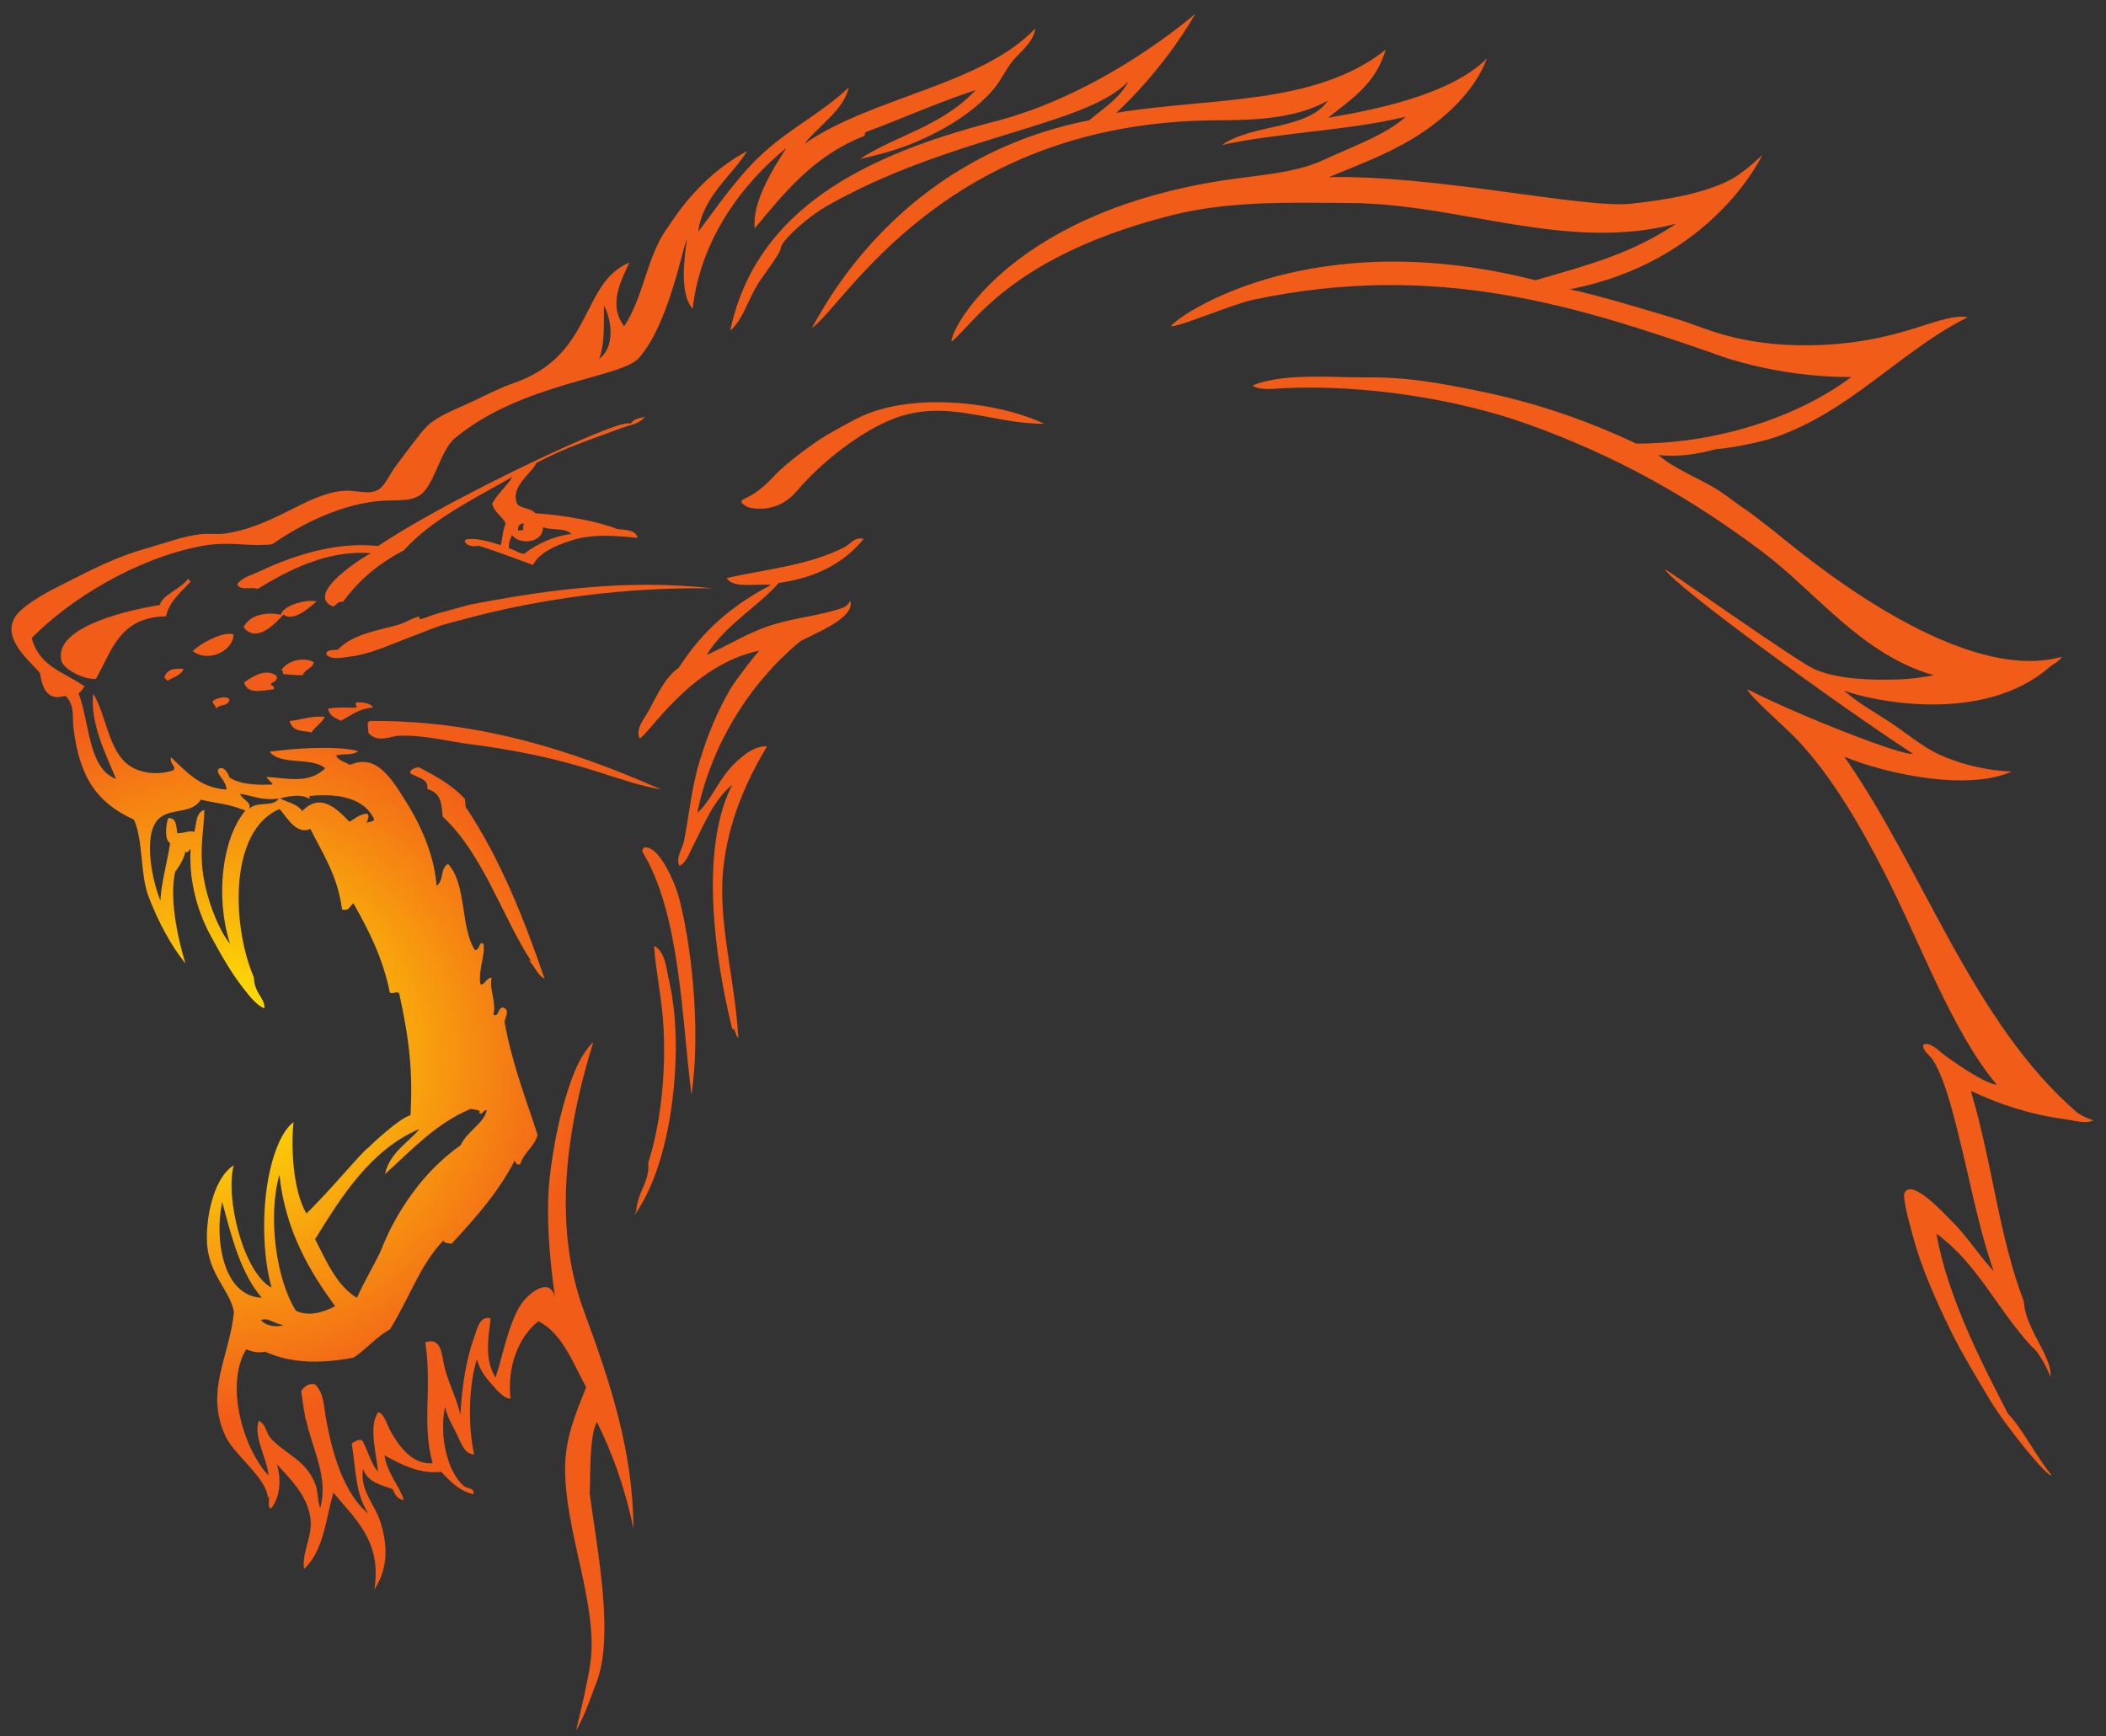 <!--?xml version="1.0" encoding="UTF-8" standalone="no"?-->
<!-- Created with Inkscape (http://www.inkscape.org/) -->

<svg xmlns:dc="http://purl.org/dc/elements/1.1/" xmlns:cc="http://creativecommons.org/ns#" xmlns:rdf="http://www.w3.org/1999/02/22-rdf-syntax-ns#" xmlns:svg="http://www.w3.org/2000/svg" xmlns="http://www.w3.org/2000/svg" xmlns:sodipodi="http://sodipodi.sourceforge.net/DTD/sodipodi-0.dtd" xmlns:inkscape="http://www.inkscape.org/namespaces/inkscape" width="298.194" height="245.86"><rect width="100%" height="100%" fill="#333333" stroke="none"/><defs id="defs6"><inkscape:perspective sodipodi:type="inkscape:persp3d" inkscape:vp_x="0 : 0.5 : 1" inkscape:vp_y="0 : 1000 : 0" inkscape:vp_z="1 : 0.5 : 1" inkscape:persp3d-origin="0.5 : 0.33333333 : 1" id="perspective10"></inkscape:perspective><radialGradient fx="0" fy="0" cx="0" cy="0" r="1" gradientUnits="userSpaceOnUse" gradientTransform="matrix(109.82,0,0,-109.82,157.581,228.397)" spreadMethod="pad" id="radialGradient26"><stop style="stop-opacity:1;stop-color:#fff200" offset="0" id="stop28"></stop><stop style="stop-opacity:1;stop-color:#f25c19" offset="1" id="stop30"></stop></radialGradient><radialGradient fx="0" fy="0" cx="0" cy="0" r="1" gradientUnits="userSpaceOnUse" gradientTransform="matrix(109.819,0,0,-109.819,157.58,228.399)" spreadMethod="pad" id="radialGradient46"><stop style="stop-opacity:1;stop-color:#fff200" offset="0" id="stop48"></stop><stop style="stop-opacity:1;stop-color:#f25c19" offset="1" id="stop50"></stop></radialGradient><radialGradient fx="0" fy="0" cx="0" cy="0" r="1" gradientUnits="userSpaceOnUse" gradientTransform="matrix(109.799,0,0,-109.799,157.58,228.416)" spreadMethod="pad" id="radialGradient66"><stop style="stop-opacity:1;stop-color:#fff200" offset="0" id="stop68"></stop><stop style="stop-opacity:1;stop-color:#f25c19" offset="1" id="stop70"></stop></radialGradient><radialGradient fx="0" fy="0" cx="0" cy="0" r="1" gradientUnits="userSpaceOnUse" gradientTransform="matrix(109.804,0,0,-109.804,157.582,228.412)" spreadMethod="pad" id="radialGradient86"><stop style="stop-opacity:1;stop-color:#fff200" offset="0" id="stop88"></stop><stop style="stop-opacity:1;stop-color:#f25c19" offset="1" id="stop90"></stop></radialGradient><radialGradient fx="0" fy="0" cx="0" cy="0" r="1" gradientUnits="userSpaceOnUse" gradientTransform="matrix(109.83,0,0,-109.83,157.58,228.384)" spreadMethod="pad" id="radialGradient106"><stop style="stop-opacity:1;stop-color:#fff200" offset="0" id="stop108"></stop><stop style="stop-opacity:1;stop-color:#f25c19" offset="1" id="stop110"></stop></radialGradient><radialGradient fx="0" fy="0" cx="0" cy="0" r="1" gradientUnits="userSpaceOnUse" gradientTransform="matrix(109.84,0,0,-109.84,157.58,228.375)" spreadMethod="pad" id="radialGradient126"><stop style="stop-opacity:1;stop-color:#fff200" offset="0" id="stop128"></stop><stop style="stop-opacity:1;stop-color:#f25c19" offset="1" id="stop130"></stop></radialGradient><radialGradient fx="0" fy="0" cx="0" cy="0" r="1" gradientUnits="userSpaceOnUse" gradientTransform="matrix(109.818,0,0,-109.818,157.583,228.396)" spreadMethod="pad" id="radialGradient146"><stop style="stop-opacity:1;stop-color:#fff200" offset="0" id="stop148"></stop><stop style="stop-opacity:1;stop-color:#f25c19" offset="1" id="stop150"></stop></radialGradient><radialGradient fx="0" fy="0" cx="0" cy="0" r="1" gradientUnits="userSpaceOnUse" gradientTransform="matrix(109.818,0,0,-109.818,157.58,228.396)" spreadMethod="pad" id="radialGradient166"><stop style="stop-opacity:1;stop-color:#fff200" offset="0" id="stop168"></stop><stop style="stop-opacity:1;stop-color:#f25c19" offset="1" id="stop170"></stop></radialGradient><radialGradient fx="0" fy="0" cx="0" cy="0" r="1" gradientUnits="userSpaceOnUse" gradientTransform="matrix(109.821,0,0,-109.821,157.58,228.393)" spreadMethod="pad" id="radialGradient186"><stop style="stop-opacity:1;stop-color:#fff200" offset="0" id="stop188"></stop><stop style="stop-opacity:1;stop-color:#f25c19" offset="1" id="stop190"></stop></radialGradient><radialGradient fx="0" fy="0" cx="0" cy="0" r="1" gradientUnits="userSpaceOnUse" gradientTransform="matrix(109.81,0,0,-109.81,157.593,228.396)" spreadMethod="pad" id="radialGradient206"><stop style="stop-opacity:1;stop-color:#fff200" offset="0" id="stop208"></stop><stop style="stop-opacity:1;stop-color:#f25c19" offset="1" id="stop210"></stop></radialGradient><radialGradient fx="0" fy="0" cx="0" cy="0" r="1" gradientUnits="userSpaceOnUse" gradientTransform="matrix(109.819,0,0,-109.819,157.581,228.583)" spreadMethod="pad" id="radialGradient226"><stop style="stop-opacity:1;stop-color:#fff200" offset="0" id="stop228"></stop><stop style="stop-opacity:1;stop-color:#f25c19" offset="1" id="stop230"></stop></radialGradient><radialGradient fx="0" fy="0" cx="0" cy="0" r="1" gradientUnits="userSpaceOnUse" gradientTransform="matrix(109.82,0,0,-109.82,157.58,228.396)" spreadMethod="pad" id="radialGradient246"><stop style="stop-opacity:1;stop-color:#fff200" offset="0" id="stop248"></stop><stop style="stop-opacity:1;stop-color:#f25c19" offset="1" id="stop250"></stop></radialGradient><radialGradient fx="0" fy="0" cx="0" cy="0" r="1" gradientUnits="userSpaceOnUse" gradientTransform="matrix(109.82,0,0,-109.82,157.58,228.394)" spreadMethod="pad" id="radialGradient266"><stop style="stop-opacity:1;stop-color:#fff200" offset="0" id="stop268"></stop><stop style="stop-opacity:1;stop-color:#f25c19" offset="1" id="stop270"></stop></radialGradient><radialGradient fx="0" fy="0" cx="0" cy="0" r="1" gradientUnits="userSpaceOnUse" gradientTransform="matrix(109.819,0,0,-109.819,157.58,228.396)" spreadMethod="pad" id="radialGradient286"><stop style="stop-opacity:1;stop-color:#fff200" offset="0" id="stop288"></stop><stop style="stop-opacity:1;stop-color:#f25c19" offset="1" id="stop290"></stop></radialGradient><radialGradient fx="0" fy="0" cx="0" cy="0" r="1" gradientUnits="userSpaceOnUse" gradientTransform="matrix(104.704,0,0,-104.704,164.741,228.404)" spreadMethod="pad" id="radialGradient306"><stop style="stop-opacity:1;stop-color:#fff200" offset="0" id="stop308"></stop><stop style="stop-opacity:1;stop-color:#f25c19" offset="1" id="stop310"></stop></radialGradient><radialGradient fx="0" fy="0" cx="0" cy="0" r="1" gradientUnits="userSpaceOnUse" gradientTransform="matrix(109.829,0,0,-109.829,157.554,228.39)" spreadMethod="pad" id="radialGradient326"><stop style="stop-opacity:1;stop-color:#fff200" offset="0" id="stop328"></stop><stop style="stop-opacity:1;stop-color:#f25c19" offset="1" id="stop330"></stop></radialGradient><radialGradient fx="0" fy="0" cx="0" cy="0" r="1" gradientUnits="userSpaceOnUse" gradientTransform="matrix(109.821,0,0,-109.821,157.58,228.393)" spreadMethod="pad" id="radialGradient346"><stop style="stop-opacity:1;stop-color:#fff200" offset="0" id="stop348"></stop><stop style="stop-opacity:1;stop-color:#f25c19" offset="1" id="stop350"></stop></radialGradient><radialGradient fx="0" fy="0" cx="0" cy="0" r="1" gradientUnits="userSpaceOnUse" gradientTransform="matrix(109.809,0,0,-109.809,157.58,228.407)" spreadMethod="pad" id="radialGradient366"><stop style="stop-opacity:1;stop-color:#fff200" offset="0" id="stop368"></stop><stop style="stop-opacity:1;stop-color:#f25c19" offset="1" id="stop370"></stop></radialGradient><radialGradient fx="0" fy="0" cx="0" cy="0" r="1" gradientUnits="userSpaceOnUse" gradientTransform="matrix(109.819,0,0,-109.819,157.581,228.394)" spreadMethod="pad" id="radialGradient386"><stop style="stop-opacity:1;stop-color:#fff200" offset="0" id="stop388"></stop><stop style="stop-opacity:1;stop-color:#f25c19" offset="1" id="stop390"></stop></radialGradient><clipPath clipPathUnits="userSpaceOnUse" id="clipPath398"><path d="m 0,595.276 841.89,0 L 841.89,0 0,0 0,595.276 z" id="path400" style="position: relative;"></path></clipPath><linearGradient x1="0" y1="0" x2="1" y2="0" gradientUnits="userSpaceOnUse" gradientTransform="matrix(0,-53.307,-53.307,0,362.851,299.431)" spreadMethod="pad" id="linearGradient418"><stop style="stop-opacity:1;stop-color:#00adef" offset="0" id="stop420"></stop><stop style="stop-opacity:1;stop-color:#1d418c" offset="1" id="stop422"></stop></linearGradient><clipPath clipPathUnits="userSpaceOnUse" id="clipPath430"><path d="m 0,595.276 841.89,0 L 841.89,0 0,0 0,595.276 z" id="path432" style="position: relative;"></path></clipPath><linearGradient x1="0" y1="0" x2="1" y2="0" gradientUnits="userSpaceOnUse" gradientTransform="matrix(0,-53.307,-53.307,0,414.715,299.431)" spreadMethod="pad" id="linearGradient450"><stop style="stop-opacity:1;stop-color:#00adef" offset="0" id="stop452"></stop><stop style="stop-opacity:1;stop-color:#1d418c" offset="1" id="stop454"></stop></linearGradient><clipPath clipPathUnits="userSpaceOnUse" id="clipPath462"><path d="m 0,595.276 841.89,0 L 841.89,0 0,0 0,595.276 z" id="path464" style="position: relative;"></path></clipPath><linearGradient x1="0" y1="0" x2="1" y2="0" gradientUnits="userSpaceOnUse" gradientTransform="matrix(0,-52.526,-52.526,0,474.115,298.112)" spreadMethod="pad" id="linearGradient482"><stop style="stop-opacity:1;stop-color:#00adef" offset="0" id="stop484"></stop><stop style="stop-opacity:1;stop-color:#1d418c" offset="1" id="stop486"></stop></linearGradient><clipPath clipPathUnits="userSpaceOnUse" id="clipPath494"><path d="m 0,595.276 841.89,0 L 841.89,0 0,0 0,595.276 z" id="path496" style="position: relative;"></path></clipPath><linearGradient x1="0" y1="0" x2="1" y2="0" gradientUnits="userSpaceOnUse" gradientTransform="matrix(0,-53.307,-53.307,0,524.414,299.431)" spreadMethod="pad" id="linearGradient514"><stop style="stop-opacity:1;stop-color:#00adef" offset="0" id="stop516"></stop><stop style="stop-opacity:1;stop-color:#1d418c" offset="1" id="stop518"></stop></linearGradient><clipPath clipPathUnits="userSpaceOnUse" id="clipPath526"><path d="m 0,595.276 841.89,0 L 841.89,0 0,0 0,595.276 z" id="path528" style="position: relative;"></path></clipPath><linearGradient x1="0" y1="0" x2="1" y2="0" gradientUnits="userSpaceOnUse" gradientTransform="matrix(0,-53.321,-53.321,0,581.653,299.453)" spreadMethod="pad" id="linearGradient546"><stop style="stop-opacity:1;stop-color:#00adef" offset="0" id="stop548"></stop><stop style="stop-opacity:1;stop-color:#1d418c" offset="1" id="stop550"></stop></linearGradient><clipPath clipPathUnits="userSpaceOnUse" id="clipPath558"><path d="m 0,595.276 841.89,0 L 841.89,0 0,0 0,595.276 z" id="path560" style="position: relative;"></path></clipPath><linearGradient x1="0" y1="0" x2="1" y2="0" gradientUnits="userSpaceOnUse" gradientTransform="matrix(0,-46.412,-46.412,0,347.841,197.854)" spreadMethod="pad" id="linearGradient582"><stop style="stop-opacity:1;stop-color:#00adef" offset="0" id="stop584"></stop><stop style="stop-opacity:1;stop-color:#1d418c" offset="1" id="stop586"></stop></linearGradient><clipPath clipPathUnits="userSpaceOnUse" id="clipPath594"><path d="m 0,595.276 841.89,0 L 841.89,0 0,0 0,595.276 z" id="path596" style="position: relative;"></path></clipPath><linearGradient x1="0" y1="0" x2="1" y2="0" gradientUnits="userSpaceOnUse" gradientTransform="matrix(0,-46.412,-46.412,0,428.345,197.866)" spreadMethod="pad" id="linearGradient614"><stop style="stop-opacity:1;stop-color:#00adef" offset="0" id="stop616"></stop><stop style="stop-opacity:1;stop-color:#1d418c" offset="1" id="stop618"></stop></linearGradient><clipPath clipPathUnits="userSpaceOnUse" id="clipPath626"><path d="m 0,595.276 841.89,0 L 841.89,0 0,0 0,595.276 z" id="path628" style="position: relative;"></path></clipPath><linearGradient x1="0" y1="0" x2="1" y2="0" gradientUnits="userSpaceOnUse" gradientTransform="matrix(0,-46.412,-46.412,0,495.959,197.968)" spreadMethod="pad" id="linearGradient646"><stop style="stop-opacity:1;stop-color:#00adef" offset="0" id="stop648"></stop><stop style="stop-opacity:1;stop-color:#1d418c" offset="1" id="stop650"></stop></linearGradient><clipPath clipPathUnits="userSpaceOnUse" id="clipPath658"><path d="m 0,595.276 841.89,0 L 841.89,0 0,0 0,595.276 z" id="path660" style="position: relative;"></path></clipPath><linearGradient x1="0" y1="0" x2="1" y2="0" gradientUnits="userSpaceOnUse" gradientTransform="matrix(0,-46.412,-46.412,0,636.021,197.956)" spreadMethod="pad" id="linearGradient678"><stop style="stop-opacity:1;stop-color:#00adef" offset="0" id="stop680"></stop><stop style="stop-opacity:1;stop-color:#1d418c" offset="1" id="stop682"></stop></linearGradient><linearGradient x1="0" y1="0" x2="1" y2="0" gradientUnits="userSpaceOnUse" gradientTransform="matrix(0,-44.166,-44.166,0,572.994,195.775)" spreadMethod="pad" id="linearGradient698"><stop style="stop-opacity:1;stop-color:#00adef" offset="0" id="stop700"></stop><stop style="stop-opacity:1;stop-color:#1d418c" offset="1" id="stop702"></stop></linearGradient><clipPath clipPathUnits="userSpaceOnUse" id="clipPath710"><path d="m 0,595.276 841.89,0 L 841.89,0 0,0 0,595.276 z" id="path712" style="position: relative;"></path></clipPath></defs><sodipodi:namedview pagecolor="#ffffff" bordercolor="#666666" borderopacity="1" objecttolerance="10" gridtolerance="10" guidetolerance="10" inkscape:pageopacity="0" inkscape:pageshadow="2" inkscape:window-width="1280" inkscape:window-height="750" id="namedview4" showgrid="false" inkscape:zoom="0.89707474" inkscape:cx="262.03563" inkscape:cy="52.557313" inkscape:window-x="-8" inkscape:window-y="-8" inkscape:window-maximized="1" inkscape:current-layer="g12"></sodipodi:namedview><g id="g12" inkscape:groupmode="layer" inkscape:label="IPL_-_Chennai_Super_Kings" transform="matrix(1.25,0,0,-1.25,-115.533,275.695)"><g id="g3548" transform="matrix(0.373,0,0,0.373,59.254,15.663)"><g id="g14"><g id="g16"><g id="g22"><g id="g24"><path id="path32" style="fill: url(#radialGradient26); stroke: none; position: relative;" d="m 345.37,383.121 c -10.911,-5.608 -24.167,-6.731 -35.723,-9.364 l 0,0 c 1.093,-2.309 5.375,-2.185 9.111,-2.06 l 0,0 c 1.643,0.054 3.181,0.109 4.297,-0.042 l 0,0 c -12.189,-6.413 -20.872,-14.102 -28.005,-25.169 l 0,0 c -4.333,-3.047 -6.495,-8.269 -8.973,-12.772 l 0,0 c -1.506,-2.733 -4.252,-5.777 -2.897,-8.662 l 0,0 c 2.68,0.944 15.235,22.186 36.306,26.656 l 0,0 c -0.967,-1.033 -7.046,-8.77 -8.675,-11.543 l 0,0 c -4.098,-6.978 -6.929,-13.893 -9.413,-22.032 l 0,0 c -2.643,-8.663 -3.358,-17.9 -4.8,-24.46 l 0,0 c -0.523,-2.369 -2.455,-4.789 -1.403,-7.334 l 0,0 c 2.011,0.754 2.94,3.557 3.956,5.54 l 0,0 c 3.522,6.868 6.453,14.362 12.065,19.043 l 0,0 c 0.035,-0.4 -0.282,-0.5 -0.333,-0.832 l 0,0 c -9.483,-19.47 -4.789,-52.363 0.434,-73.357 l 0,0 c 0.991,0.438 0.823,-1.928 1.825,-2.656 l 0,0 c -0.891,17.323 -6.181,34.732 -4.604,50.954 l 0,0 c 1.418,14.559 6.991,27.054 13.346,37.597 l 0,0 c -4.032,0.265 -7.983,-3.2 -10.728,-6.098 l 0,0 c -4.171,-4.402 -6.754,-11.053 -10.47,-14.097 l 0,0 c 4.301,21.208 16.379,39.755 31.017,51.888 l 0,0 c 2.015,1.67 17.264,6.852 15.413,12.499 l 0,0 c -0.837,-1.49 -1.629,-1.868 -2.625,-2.22 l 0,0 c -6.253,-2.217 -13.754,-2.847 -20.451,-4.895 l 0,0 c -8.157,-2.494 -14.497,-6.739 -20.49,-9.31 l 0,0 c 5.224,8.798 15.874,14.937 21.862,21.856 l 0,0 c 11.876,1.666 20.12,6.411 25.77,13.355 l 0,0 c -0.382,0.117 -0.735,0.169 -1.065,0.169 l 0,0 c -1.952,0 -3.105,-1.812 -4.747,-2.654"></path></g></g></g></g><g id="g34"><g id="g36"><g id="g42"><g id="g44"><path id="path52" style="fill: url(#radialGradient46); stroke: none; position: relative; display: inline;" d="m 232.098,365.761 c -0.657,-0.062 -7.578,-2.091 -10.589,-2.879 l 0,0 c -1.715,-0.448 -4.257,-1.665 -5.082,-1.622 l 0,0 c -0.216,0.012 0.037,0.891 -0.465,0.765 l 0,0 c -2.127,-0.539 -4.04,-1.924 -6.21,-2.519 l 0,0 c -6.272,-1.718 -13.748,-2.8 -18.228,-7.518 l 0,0 c -1.499,-0.212 -3.627,0.109 -3.487,-1.49 l 0,0 c 1.607,-1.747 5.129,-0.862 7.268,-0.605 l 0,0 c 6.389,0.77 13.405,4.171 19.525,6.422 l 0,0 c 2.929,1.08 6.642,2.717 10.128,3.644 l 0,0 c 5.49,1.46 11.463,3.07 16.499,4.167 l 0,0 c 20.843,4.536 41.805,6.835 64.037,6.483 l 0,0 c -6.758,0.752 -13.42,1.087 -20.017,1.087 l 0,0 c -18.163,0 -35.801,-2.544 -53.379,-5.935"></path></g></g></g></g><g id="g54"><g id="g56"><g id="g62"><g id="g64"><path id="path72" style="fill: url(#radialGradient66); stroke: none; position: relative;" d="m 138.871,343.637 c 0.142,-0.561 0.712,-0.619 0.895,-1.129 l 0,0 c 1.708,1.144 4.153,1.666 4.915,3.612 l 0,0 c -0.531,0.046 -1.064,0.08 -1.582,0.08 l 0,0 c -1.897,0 -3.588,-0.464 -4.228,-2.563"></path></g></g></g></g><g id="g74"><g id="g76"><g id="g82"><g id="g84"><path id="path92" style="fill: url(#radialGradient86); stroke: none; position: relative;" d="m 174.39,345.763 c 0.469,-0.03 0.485,-0.594 0.496,-1.163 l 0,0 c 1.95,-0.213 4.871,-0.49 6.041,-0.302 l 0,0 c 0.521,1.781 2.985,1.916 3.29,3.879 l 0,0 c -0.904,0.56 -2.049,0.821 -3.248,0.821 l 0,0 c -2.566,0 -5.375,-1.198 -6.579,-3.235"></path></g></g></g></g><g id="g94"><g id="g96"><g id="g102"><g id="g104"><path id="path112" style="fill: url(#radialGradient106); stroke: none; position: relative;" d="m 163.066,342.022 c 1.044,-3.745 5.532,-2.409 8.993,-2.067 l 0,0 c 0.356,1.291 -0.704,0.917 -0.926,1.529 l 0,0 c 0.609,0.842 2.247,0.811 1.794,2.554 l 0,0 c -0.902,0.711 -1.908,0.992 -2.936,0.992 l 0,0 c -2.609,0 -5.361,-1.811 -6.925,-3.008"></path></g></g></g></g><g id="g114"><g id="g116"><g id="g122"><g id="g124"><path id="path132" style="fill: url(#radialGradient126); stroke: none; position: relative;" d="m 153.501,336.42 c -0.006,-1.175 1.002,-1.149 0.995,-2.323 l 0,0 c 1.506,1.582 3.513,0.46 4.185,2.751 l 0,0 c -0.366,0.494 -0.999,0.681 -1.71,0.681 l 0,0 c -1.273,0 -2.794,-0.601 -3.47,-1.109"></path></g></g></g></g><g id="g134"><g id="g136"><g id="g142"><g id="g144"><path id="path152" style="fill: url(#radialGradient146); stroke: none; position: relative;" d="m 196.985,334.391 c -0.543,-0.038 -1.326,-0.016 -2.247,0.007 l 0,0 c -1.78,0.042 -4.077,0.085 -6.152,-0.299 l 0,0 c 0.366,-2.336 2.264,-2.868 3.913,-3.687 l 0,0 c 2.975,1.554 5.3,3.659 9.697,4.006 l 0,0 c -0.878,1.443 -2.859,1.583 -4.945,1.598 l 0,0 c -0.931,-0.609 0.561,-1.445 -0.266,-1.625"></path></g></g></g></g><g id="g154"><g id="g156"><g id="g162"><g id="g164"><path id="path172" style="fill: url(#radialGradient166); stroke: none; position: relative;" d="m 176.865,330.324 c 0.97,-3.399 4.054,-2.854 6.703,-3.457 l 0,0 c 1.043,1.833 3.109,2.797 4.021,4.743 l 0,0 c -0.514,0.037 -0.999,0.054 -1.463,0.054 l 0,0 c -3.47,0 -5.692,-0.94 -9.261,-1.34"></path></g></g></g></g><g id="g174"><g id="g176"><g id="g182"><g id="g184"><path id="path192" style="fill: url(#radialGradient186); stroke: none; position: relative;" d="m 201.328,330.338 c -0.398,-0.033 -0.445,-0.364 -0.764,-0.464 l 0,0 c 0.089,-1.063 0.176,-2.126 0.264,-3.188 l 0,0 c 2.852,-3.167 6.49,-0.962 9.295,-0.837 l 0,0 c 7.377,0.324 14.817,-1.708 21.872,-2.609 l 0,0 c 14.126,-1.807 26.162,-4.399 38.794,-8.432 l 0,0 c 6.313,-2.017 12.634,-4.241 18.885,-5.262 l 0,0 c -25.262,11.142 -53.848,20.801 -86.722,20.8 l 0,0 c -0.538,0 -1.083,-0.003 -1.624,-0.008" transform=""></path></g></g></g></g><g id="g194"><g id="g196"><g id="g202"><g id="g204"><path id="path212" style="fill: url(#radialGradient206); stroke: none; position: relative;" d="m 284.314,291.857 c 0.019,-0.509 -0.467,-0.592 -0.301,-1.226 l 0,0 c 11.523,-18.784 11.949,-50.848 14.905,-73.769 l 0,0 c 2.478,15.791 0.971,41.199 -3.697,59.451 l 0,0 c -1.267,4.955 -5.888,15.631 -10.242,15.63 l 0,0 c -0.223,0 -0.445,-0.028 -0.665,-0.086"></path></g></g></g></g><g id="g214"><g id="g216"><g id="g222"><g id="g224"><path id="path232" style="fill: url(#radialGradient226); stroke: none; position: relative;" d="m 389.833,512.109 c -37.325,-9.843 -71.229,-25.761 -79.158,-63.267 l 0,0 c 3.723,3.314 5.19,8.615 7.746,13.072 l 0,0 c 1.371,2.39 2.758,4.191 4.288,6.37 l 0,0 c 1.491,2.125 3.316,4.605 3.489,6.302 l 0,0 c 1.511,3.141 9.138,9.464 13.455,11.938 l 0,0 c 37.712,21.618 79.324,24.551 91.915,38.06 l 0,0 c -2.157,-4.674 -7.628,-8.281 -11.86,-11.806 l 0,0 c -58.541,-11.502 -81.016,-57.789 -84.237,-63.095 l 0,0 c 9.742,6.408 40.029,62.759 123.14,63.093 l 0,0 c 10.424,0.042 23.763,0.342 33.597,5.979 l 0,0 c -6.222,-8.946 -22.87,-6.97 -32.177,-13.482 l 0,0 c 15.685,3.57 39.764,4.539 55.84,8.614 l 0,0 c -5.858,-5.443 -16.359,-9.119 -25.373,-13.321 l 0,0 c -8.415,-3.924 -20.309,-4.488 -30.776,-6.147 l 0,0 c -65.583,-10.391 -82.654,-46.401 -81.799,-48.855 l 0,0 c 6.129,4.609 17.733,26.025 67.017,38.412 l 0,0 c 17.537,4.408 36.078,3.791 54.243,3.669 l 0,0 c 33.21,-0.223 65.506,-14.964 98.781,-6.295 l 0,0 c -13.437,-8.884 -25.212,-12.121 -42.704,-17.155 l 0,0 C 486.978,481.6 446.918,453.63 444.514,450.251 l 0,0 c 2.019,-0.459 18.949,6.729 24.867,7.988 l 0,0 c 55.939,11.91 98.76,-2.051 139.437,-16.099 l 0,0 c 0,0 18.058,-7.418 42.315,-7.341 l 0,0 c -16.292,-12.225 -40.864,-20.231 -65.311,-20.223 l 0,0 c -14.111,6.719 -30.428,12.494 -48.248,16.075 l 0,0 c -10.761,2.162 -21.019,4.18 -33.623,4.046 l 0,0 c -2.535,-0.028 -5.251,0.04 -8.052,0.106 l 0,0 c -9.092,0.217 -19.074,0.435 -26.637,-2.565 l 0,0 c 1.919,-1.601 6.92,-0.954 9.291,-0.838 l 0,0 c 25.18,1.234 53.443,-3.478 73.882,-10.754 l 0,0 c 27.214,-9.688 49.783,-22.436 71.798,-38.998 l 0,0 c 16.265,-12.241 30.235,-31.346 52.014,-37.423 l 0,0 c -3.484,-0.615 -6.683,-1.103 -10.325,-1.253 l 0,0 c -9.021,-0.37 -19.215,0.127 -25.923,3.077 l 0,0 c -5.389,2.373 -43.152,29.201 -45.414,30.346 l 0,0 c 2.31,-4.707 52.916,-41.458 75.202,-55.964 l 0,0 c -2.217,-1.091 -34.689,11.556 -50.14,19.529 l 0,0 c 0.116,-1.757 11.221,-11.203 15.322,-15.584 l 0,0 c 10.522,-11.235 18.966,-25.985 26.155,-39.954 l 0,0 c 10.924,-21.221 20.478,-48.186 34.199,-64.557 l 0,0 c -3.786,0.339 -13.261,7.077 -15.561,8.742 l 0,0 c -2.142,1.552 -4.542,4.363 -6.703,3.458 l 0,0 c -0.474,-1.831 1.809,-3.073 2.787,-4.583 l 0,0 c 3.129,-4.845 5.383,-13.033 7.316,-20.654 l 0,0 c 3.961,-15.614 6.531,-30.197 11.215,-43.591 l 0,0 c -4.602,4.946 -8.115,10.668 -12.9,15.378 l 0,0 c -2.757,2.716 -12.424,13.332 -14.301,8.045 l 0,0 c -0.163,-3.172 2.434,-11.789 2.646,-12.615 l 0,0 c 2.416,-9.471 7.188,-20.06 11.625,-29.122 l 0,0 c 3.231,-6.592 7.881,-14.229 11.734,-20.69 l 0,0 c 4.772,-7.998 17.828,-24.085 18.733,-22.919 l 0,0 c -4.859,5.97 -8.909,14.292 -13.161,18.567 l 0,0 c -7.294,14.123 -18.405,35.315 -21.759,54.756 l 0,0 c 12.72,-9.389 18.072,-22.496 29.033,-34.416 l 0,0 c 2.001,-1.295 4.861,-7.009 5.555,-9.005 l 0,0 c 0.708,3.505 -3.689,10.375 -5.272,13.751 l 0,0 c -1.441,3.073 -2.564,5.808 -2.748,9 l 0,0 c -7.703,20.248 -9.296,40.833 -16.109,64.045 l 0,0 c 7.794,-3.773 17.956,-7.225 27.977,-8.523 l 0,0 c 3.346,-0.433 6.84,-1.696 9.258,-0.441 l 0,0 c -3.192,0.989 -5.008,2.395 -5.008,2.395 l 0,0 c -31.798,27.52 -46.622,73.707 -70.674,108.076 l 0,0 c 13.101,-5.456 37.655,-10.485 50.804,-4.555 l 0,0 c -10.055,0.516 -17.376,3.109 -21.916,5.157 l 0,0 c -4.942,2.229 -10.423,6.822 -14.904,9.775 l 0,0 c -4.911,3.238 -9.951,5.96 -14.033,9.672 l 0,0 c 8.345,-3.192 42.344,-10.423 62.378,7.148 l 0,0 c 1.086,0.952 2.96,1.68 3.754,3.118 l 0,0 c -32.396,-9.103 -81.385,33.448 -87.621,38.331 l 0,0 c -3.818,2.994 -7.232,5.617 -8.303,6.298 l 0,0 c -2.79,1.774 -5.305,3.949 -8.094,5.752 l 0,0 c -5.983,3.862 -13.053,6.264 -18.547,10.902 l 0,0 c 6.172,-0.724 12.176,0.305 17.893,1.877 l 0,0 c 0.771,-0.257 11.788,1.539 17.363,3.436 l 0,0 c 23.044,7.843 38.856,26.749 58.753,36.529 l 0,0 c -7.974,1.388 -18.729,-6.857 -42.23,-8.294 l 0,0 c -24.707,-1.511 -37.227,4.909 -44.308,7.175 l 0,0 c -4.209,1.347 -28.14,8.573 -34.479,9.59 l 0,0 c 43.646,8.348 58.598,40.802 58.598,40.802 l 0,0 c -6.068,-5.765 -9.608,-7.484 -9.608,-7.484 l 0,0 c -8.726,-4.505 -20.467,-6.22 -30.279,-7.31 l 0,0 c -7.334,-0.815 -23.011,1.579 -40.968,3.973 l 0,0 c -16.559,2.208 -35.058,4.416 -50.739,4.107 l 0,0 c 9.327,3.871 17.543,6.895 25.502,11.729 l 0,0 c 9.55,5.798 18.75,14.273 22.461,24.31 l 0,0 C 528.996,520 503.972,515.562 492.236,513.543 l 0,0 c 7.444,5.974 14.299,10.134 17.546,20.697 l 0,0 c -21.389,-17.001 -52.77,-14.457 -81.842,-19.18 l 0,0 c 0,0 13.727,12.216 24.023,30.107 l 0,0 c 0,0 -27.99,-24.691 -62.13,-33.058"></path></g></g></g></g><g id="g234"><g id="g236"><g id="g242"><g id="g244"><path id="path252" style="fill: url(#radialGradient246); stroke: none; position: relative;" d="m 333.262,505.65 c 4.322,5.608 12.026,10.301 13.426,17.15 l 0,0 c -7.289,-7.111 -17.227,-12.162 -25.276,-19.331 l 0,0 c -8.127,-7.234 -14.111,-16.214 -20.437,-24.545 l 0,0 c 1.385,10.933 10.535,17.249 14.826,24.484 l 0,0 c -14.805,-7.85 -22.568,-21.07 -24.151,-23.247 l 0,0 c -6.363,-8.742 -7.109,-20.793 -13.172,-29.962 l 0,0 c -4.854,6.508 -1.125,13.532 1.611,19.382 l 0,0 C 265.037,463.33 269.44,441.387 244.843,432.934 l 0,0 c -3.974,-1.366 -8.628,-3.779 -12.62,-5.651 l 0,0 c -4.833,-2.262 -10.219,-4.193 -13.563,-7.346 l 0,0 c -1.892,-1.783 -8.289,-10.543 -9.661,-12.366 l 0,0 c -1.466,-1.945 -2.564,-4.419 -3.922,-5.938 l 0,0 c -2.036,-2.273 -4.712,-1.933 -7.662,-1.593 l 0,0 c -1.497,0.172 -3.065,0.345 -4.655,0.176 l 0,0 c -10.93,-1.155 -20.611,-10.751 -35.429,-12.947 l 0,0 c -1.267,-0.187 -2.56,-0.159 -3.877,-0.132 l 0,0 c -1.221,0.026 -2.462,0.051 -3.723,-0.093 l 0,0 c -5.472,-0.626 -11.021,-2.794 -15.705,-4.101 l 0,0 c -10.715,-2.991 -17.384,-6.775 -26.732,-11.429 l 0,0 c -5.266,-2.625 -12.24,-6.613 -14.016,-9.979 l 0,0 c -3.413,-6.468 4.301,-12.594 7.785,-16.604 l 0,0 c 1.272,-9.233 5.952,-7.259 7.796,-6.978 l 0,0 c 2.914,-3.024 1.916,-6.1 2.446,-10.225 l 0,0 c 1.955,-15.19 7.499,-22.372 18.299,-27.368 l 0,0 c 2.788,-5.975 1.902,-16.317 4.295,-22.908 l 0,0 c 2.814,-7.744 7.243,-15.79 11.334,-20.723 l 0,0 c -2.516,8.232 -4.897,20.174 -3.096,27.819 l 0,0 c 1.351,1.735 2.993,4.649 3.093,6.272 l 0,0 c 0.308,-0.745 0.631,-0.344 0.961,0.055 l 0,0 c 0.198,0.24 0.398,0.479 0.6,0.474 l 0,0 c -0.546,-10.638 2.663,-19.919 6.183,-26.362 l 0,0 c 3.322,-6.075 6.051,-10.914 9.712,-15.642 l 0,0 c 1.986,-2.565 4.175,-5.382 6.535,-6.28 l 0,0 c 0.193,3.265 -3.065,4.456 -3.179,9.363 l 0,0 c -6.561,15.092 -7.926,44.547 7.813,51.178 l 0,0 c 2.374,-2.856 5.229,-7.9 9.322,-6.049 l 0,0 c 3.758,-7.512 8.291,-14.114 9.637,-24.473 l 0,0 c 2.494,-0.508 2.326,1.24 3.455,1.89 l 0,0 c 4.521,-8.071 8.887,-16.324 11.062,-27.163 l 0,0 c 0.646,-0.21 1.086,-0.106 1.465,-0.001 l 0,0 c 0.454,0.126 0.821,0.252 1.357,-0.168 l 0,0 c 3.277,-14.825 4.118,-24.293 3.452,-37.013 l 0,0 c -3.605,-1.066 -11.82,-8.865 -12.821,-9.88 l 0,0 c -1.46,-0.701 -12.103,-13.644 -18.807,-20.001 l 0,0 c -4.181,7.166 -4.691,20.514 -3.891,27.755 l 0,0 c -1.744,-1.248 -3.309,-3.758 -4.321,-5.971 l 0,0 c -5.671,-12.406 -5.698,-32.534 -2.363,-44.311 l 0,0 c -8.58,4.603 -14.145,27.385 -11.484,37.153 l 0,0 c -5.671,-3.472 -8.343,-14.47 -8.155,-22.73 l 0,0 c 0.236,-10.276 7.07,-15.205 8.214,-21.782 l 0,0 c -1.303,-13.661 -9.016,-24.137 -2.488,-37.906 l 0,0 c 2.62,-5.532 12.678,-12.833 12.762,-18.6 l 0,0 c 0.591,1.195 0.372,-0.073 0.327,-1.34 l 0,0 c -0.036,-1.014 0.039,-2.03 0.733,-1.78 l 0,0 c 2.383,2.95 3.294,8.175 1.704,13.375 l 0,0 c 3.986,-4.405 9.009,-9.182 10.143,-16.01 l 0,0 c 0.944,-5.685 -2.59,-10.359 -1.905,-15.798 l 0,0 c 5.888,5.259 6.585,14.922 8.915,23.195 l 0,0 c 6.431,-7.884 14.827,-14.697 12.455,-29.456 l 0,0 c 3.427,5.371 4.581,11.485 1.944,20.214 l 0,0 c -1.661,5.498 -6.523,10.076 -5.364,16.405 l 0,0 c 1.327,-3.973 5.305,-4.814 8.925,-6.082 l 0,0 c 0.773,-1.568 1.474,-3.215 3.481,-3.323 l 0,0 c -1.711,4.829 -4.946,7.859 -5.93,13.547 l 0,0 c 4.855,-2.61 10.659,-5.83 17.258,-4.995 l 0,0 c 2.715,-2.915 5.439,-5.821 9.785,-6.812 l 0,0 c 0.396,2.059 -1.979,1.625 -3.018,2.559 l 0,0 c -5.22,4.68 -7.395,15.798 -5.588,24.004 l 0,0 c 0.526,-2.926 2.145,-5.573 3.477,-8.137 l 0,0 c 1.21,-2.326 2.1,-6.212 5.341,-6.376 l 0,0 c -2.02,9.009 -1.583,21.321 0.821,28.944 l 0,0 c 0.679,-2.743 2.418,-5.265 4.209,-7.274 l 0,0 c 1.692,-1.896 3.82,-4.625 6.003,-4.72 l 0,0 c -1.074,9.705 2.373,18.721 8.485,23.56 l 0,0 c 7.282,-3.796 10.392,-12.509 14.488,-20.06 l 0,0 c -3.199,-8.027 -6.372,-15.452 -6.395,-24.592 l 0,0 C 260.5,83.927 270.628,61.815 268.228,44.278 l 0,0 c -0.729,-5.326 -2.819,-14.342 -4.333,-20.41 l 0,0 c 2.369,3.507 5.493,12.795 5.72,13.306 l 0,0 c 6.281,14.098 0.613,41.528 -1.642,58.821 l 0,0 c 0.397,0.408 -0.43,16.991 2.245,21.442 l 0,0 c 4.393,-9.032 8.194,-18.691 11.091,-32.373 l 0,0 c -0.164,23.866 -7.112,44.506 -15.077,66.135 l 0,0 c -9.685,26.3 -5.133,55.824 2.893,81.653 l 0,0 c -4.629,-4.462 -7.204,-12.458 -9.212,-19.608 l 0,0 c -2.312,-8.234 -4.299,-20.465 -4.506,-28.045 l 0,0 c -0.275,-10.041 0.66,-19.612 2.064,-29.91 l 0,0 c -1.593,6.676 -8.261,0.929 -10.258,-2.049 l 0,0 c -3.888,-5.799 -5.921,-16.965 -7.787,-22.3 l 0,0 c -3.345,5.173 -2.271,11.801 -1.478,17.927 l 0,0 c -3.484,1.077 -4.231,-3.638 -5.117,-6.037 l 0,0 c -2.456,-6.637 -3.604,-15.151 -4.103,-23.198 l 0,0 c -0.935,4.589 -3.693,9.763 -4.801,14.441 l 0,0 c -0.899,3.792 -0.87,9.259 -5.835,7.541 l 0,0 c 2.14,-14.556 -1.143,-24.742 2.225,-36.714 l 0,0 c -6.149,-0.512 -10.148,5.209 -12.374,9.008 l 0,0 c -1.514,2.582 -2.299,6.127 -4.144,6.477 l 0,0 c -3.154,-4.267 -0.311,-13.305 -0.114,-18.059 l 0,0 c -2.136,2.58 -3.074,6.574 -4.806,9.631 l 0,0 c -1.577,0.104 -2.284,-0.536 -3.12,-1.059 l 0,0 c 1.323,-8.994 1.134,-15.029 4.96,-21.25 l 0,0 c -7.117,5.837 -10.841,17.639 -12.821,29.024 l 0,0 c -0.796,4.578 -0.661,7.383 -3.243,10.161 l 0,0 c -2.035,0.526 -3.221,-0.665 -4.252,-1.955 l 0,0 c 0.393,-2.889 1.129,-8.433 1.553,-9.098 l 0,0 c 1.897,-8.745 6.852,-17.393 4.192,-26.526 l 0,0 c -0.846,2.579 -0.634,5.079 -1.388,7.106 l 0,0 c -2.821,7.582 -9.221,9.292 -13.597,14.12 l 0,0 c -1.571,1.732 -1.327,4.122 -3.646,5.312 l 0,0 c -1.733,-4.738 2.489,-11.299 2.971,-16.6 l 0,0 c -7.261,7.408 -13.544,27.214 -6.769,38.347 l 0,0 c 1.451,-0.801 4.221,-1.256 5.675,-0.737 l 0,0 c 8.096,-3.669 17.175,-3.719 27.018,-1.782 l 0,0 c 3.982,2.728 7.235,6.593 10.928,8.52 l 0,0 c 6.087,9.762 8.989,19.417 16.223,27.006 l 0,0 c 0.309,-0.945 1.577,-0.762 2.487,-0.998 l 0,0 c 7.173,7.753 14.214,15.618 19.177,25.245 l 0,0 c 0.395,-0.553 0.444,-1.517 1.692,-1.065 l 0,0 c 1.064,3.545 4.258,5.282 5.285,8.858 l 0,0 c -3.601,11.197 -7.817,21.665 -10.06,34.465 l 0,0 c 0.287,1.453 1.479,3.188 0.07,4.017 l 0,0 c -1.046,0.638 -1.454,-0.144 -1.835,-0.926 l 0,0 c -0.372,-0.764 -0.721,-1.528 -1.619,-0.964 l 0,0 c 1.013,3.539 -1.336,7.835 -0.521,11.188 l 0,0 c -0.755,0.032 -1.295,-0.495 -1.761,-1.02 l 0,0 c -0.589,-0.664 -1.06,-1.327 -1.693,-0.871 l 0,0 c -0.57,4.697 1.471,8.3 1.007,12.117 l 0,0 c -0.883,0.64 -1.08,-0.075 -1.398,-0.788 l 0,0 c -0.238,-0.536 -0.545,-1.071 -1.259,-1.036 l 0,0 c -4.483,7.062 -2.418,20.124 -8.177,26.195 l 0,0 c -2.548,-1.869 -1.086,-4.877 -3.457,-6.7 l 0,0 c -0.556,8.344 -4.141,17.308 -8.874,24.936 l 0,0 c -4.832,7.786 -9.354,15.34 -17.417,11.8 l 0,0 c -1.469,0.888 -3.413,1.218 -4.247,2.859 l 0,0 c 2.483,0.699 5.345,-0.055 6.707,1.354 l 0,0 c -6.938,1.771 -20.051,0.755 -26.853,-0.209 l 0,0 c 3.393,-4.3 12.824,-1.482 16.857,-5.026 l 0,0 c -5.161,-5.099 -12.095,-2.769 -17.828,-2.673 l 0,0 c 0.378,-0.751 2.183,-2.051 1.792,-2.26 l 0,0 c -5.119,-0.21 -9.843,0.045 -13.011,2.137 l 0,0 c -0.402,1.433 -1.96,3.786 -3.417,2.525 l 0,0 c -0.725,-1.728 2.307,-3.073 2.517,-6.21 l 0,0 c -7.971,0.568 -11.828,5.052 -16.854,9.841 l 0,0 c -0.516,-2.182 1.638,-2.657 0.727,-3.951 l 0,0 c -4.974,-1.78 -10.619,-0.728 -13.774,1.672 l 0,0 c -6.033,4.59 -6.66,15.262 -10.604,21.585 l 0,0 c -0.954,-8.872 3.755,-18.216 6.948,-25.897 l 0,0 c -8.469,3.122 -7.941,16.856 -11.361,25.935 l 0,0 c 0.685,0.654 1.294,1.372 1.827,2.155 l 0,0 c -5.946,4.204 -13.919,6.019 -16.052,14.721 l 0,0 c 11.357,11.634 31.611,24.151 51.442,27.902 l 0,0 c 4.906,0.927 8.825,0.717 12.567,0.505 l 0,0 c 2.988,-0.169 5.864,-0.337 9.042,0.074 l 0,0 c 9.421,6.541 21.611,12.396 33.404,13.181 l 0,0 c 4.356,0.289 8.559,-0.301 11.488,1.75 l 0,0 c 4.371,3.057 6.059,13.559 10.603,17.318 l 0,0 c 20.35,16.835 50.368,18.221 55.753,24.248 l 0,0 c 9.315,10.422 13.404,34.212 14.67,36.102 l 0,0 c -0.95,-6.366 -2.176,-16.858 1.741,-21.113 l 0,0 c 2.259,20.727 14.79,37.827 28.458,48.87 l 0,0 c -3.99,-6.202 -10.532,-16.531 -9.615,-24.455 l 0,0 c 9.032,10.994 18.005,22.037 32.987,27.986 l 0,0 c 0.924,0.617 0.183,0.817 0.697,1.262 l 0,0 c 10.337,3.799 21.944,9.032 33.437,12.782 l 0,0 c -10.559,-11.226 -24.773,-13.963 -35.169,-20.946 l 0,0 c 3.526,0.764 9.944,2.345 15.272,4.467 l 0,0 c 9.763,3.884 19.087,9.591 25.11,16.507 l 0,0 c 2.384,2.737 3.782,6.166 6.082,8.924 l 0,0 c 2.466,2.957 6.099,5.362 6.813,9.786 l 0,0 C 387.014,523.45 353.75,519.877 333.262,505.65 m -60.919,-49.14 c 2.656,-5.01 3.159,-12.935 -1.474,-16.163 l 0,0 c 1.762,4.311 1.406,10.416 1.474,16.163 M 161.842,308.231 c 3.831,-0.58 6.803,-2.175 11.748,-1.437 l 0,0 c -1.646,-2.771 -6.7,-0.66 -8.962,-3.146 l 0,0 c 0.769,2.21 -2.165,2.685 -2.786,4.583 m 21.31,-0.649 c 8.347,0.778 16.437,-0.482 19.445,-7.221 l 0,0 c -0.347,-0.693 -1.656,-0.572 -2.324,-0.994 l 0,0 c 0.199,0.917 1.033,2.095 0.168,2.823 l 0,0 c -2.542,-0.192 -3.674,-1.58 -5.413,-2.452 l 0,0 c -3.838,4.032 -8.866,8.983 -14.303,3.231 l 0,0 c -1.501,2.305 -5.192,2.874 -6.736,3.859 l 0,0 c 3.381,0.881 6.652,1.257 8.831,-0.076 l 0,0 c 0.614,0.192 -0.407,0.674 0.332,0.83 m -45.582,-6.565 c 3.756,2.895 9.613,1.076 12.387,5.433 l 0,0 c 5.621,-1.36 7.035,-0.914 13.507,-3.299 l 0,0 c -7.015,-8.357 -9.251,-25.934 -4.683,-40.491 l 0,0 c -3.166,3.843 -6.875,12.591 -8.146,20.985 l 0,0 c -1.18,7.785 0.269,14.186 0.381,19.683 l 0,0 c -2.699,-0.799 -2.365,-4.171 -3.059,-6.669 l 0,0 c -1.727,0.492 -2.357,-0.325 -5.178,-0.428 l 0,0 c -0.332,2.233 -0.296,4.9 -2.784,4.584 l 0,0 c -0.681,-2.025 -1.2,-6.621 0.623,-7.569 l 0,0 c -0.899,-5.777 -2.757,-12.318 -2.969,-17.49 l 0,0 c -2.794,6.914 -5.434,21.131 -0.079,25.261 m 94.327,-88.48 c 0.984,-0.302 3.436,-0.187 2.521,-1.395 l 0,0 c 0.813,-0.162 1.059,0.157 1.305,0.477 l 0,0 c 0.213,0.278 0.427,0.557 1.019,0.516 l 0,0 c -0.622,-3.822 -6.166,-6.612 -7.941,-10.681 l 0,0 C 212.5,190.025 205.681,172.167 204.907,170.207 l 0,0 c -1.367,-3.456 -5.018,-9.328 -7.582,-15.063 l 0,0 c -6.137,3.687 -9.198,11.004 -12.698,17.804 l 0,0 c 8.06,13.09 16.999,27.277 31.729,33.497 l 0,0 c -3.328,-4.111 -9.017,-7.083 -10.501,-13.7 l 0,0 c 7.216,6.356 15.153,15.313 26.042,19.792 M 178.798,151.21 c -6.084,9.639 -8.587,28.814 -5.009,41.298 l 0,0 c 1.829,-17.517 9.773,-30.137 16.928,-39.914 l 0,0 c -2.445,-1.253 -5.204,-2.273 -7.905,-2.273 l 0,0 c -1.369,0 -2.724,0.262 -4.014,0.889 m -22.375,33.048 c 2.894,-11.009 5.794,-22.012 12.022,-29.091 l 0,0 c -11.895,0.424 -14.465,18.082 -12.022,29.091 m 11.783,-35.926 c 2.159,1.079 4.471,-1.424 6.938,-1.436 l 0,0 c -0.772,-0.254 -1.566,-0.37 -2.336,-0.37 l 0,0 c -1.92,0 -3.692,0.721 -4.602,1.806"></path></g></g></g></g><g id="g254"><g id="g256"><g id="g262"><g id="g264"><path id="path272" style="fill: url(#radialGradient266); stroke: none; position: relative;" d="m 280.509,420.687 c -0.044,0.041 -1.131,0.131 -1.999,-0.071 l 0,0 c -10.296,-2.392 -55.971,-24.431 -74.745,-37.139 l 0,0 c -13.357,1.421 -26.286,-3.142 -36.253,-7.8 l 0,0 c -2.353,-1.099 -5.067,-1.759 -6.509,-3.747 l 0,0 c 0.367,-1.363 1.936,-1.31 3.504,-1.257 l 0,0 c 0.974,0.033 1.949,0.066 2.636,-0.24 l 0,0 c 9.192,5.592 21.165,11.953 34.398,10.856 l 0,0 c -1.094,-0.432 -20.654,-12.345 -11.5,-16.188 l 0,0 c 1.176,0.361 1.264,1.644 3.088,1.458 l 0,0 c 4.668,6.416 10.747,11.638 18.37,15.551 l 0,0 c 8.614,9.496 21.214,15.611 33.048,22.377 l 0,0 c -1.758,-2.957 -4.525,-5.057 -6.148,-8.126 l 0,0 c 0.716,-2.799 3.002,-3.744 4.11,-6.079 l 0,0 c -0.875,-1.852 -0.95,-4.382 -1.466,-6.538 l 0,0 c -2.855,0.897 -8.784,2.696 -10.953,1.504 l 0,0 c 0.055,-1.991 3.299,-2.005 4.148,-1.663 l 0,0 c 5.922,-1.862 10.006,-3.511 16.526,-5.858 l 0,0 c 2.022,3.738 6.498,5.73 11.425,7.36 l 0,0 c 6.535,2.162 13.494,1.53 20.382,0.877 l 0,0 c -0.663,2.57 -3.732,2.302 -6.238,2.695 l 0,0 c -5.468,2.208 -15.747,4.177 -24.859,4.768 l 0,0 c -1.22,1.619 -4.092,1.292 -5.44,2.76 l 0,0 c -2.427,5.202 4.441,9.403 5.786,12.509 l 0,0 c 8.509,4.59 16.829,7.221 25.603,10.532 l 0,0 c 2.434,0.921 5.422,1.158 7.337,3.414 l 0,0 c -1.878,-0.259 -3.536,-0.708 -4.251,-1.955 M 248.12,390.344 c -0.297,-0.49 -0.437,-1.113 -0.235,-2.026 l 0,0 c -0.531,-0.044 -1.062,-0.087 -1.593,-0.131 l 0,0 c -0.209,1.411 0.401,2.13 1.828,2.157 l 0,0 c 0,0 0,0 0,0 m 5.708,-1.135 c 2.524,-1.099 6.871,-0.052 8.595,-2.097 l 0,0 c -5.246,-0.573 -10.188,-2.871 -14.344,-5.998 l 0,0 c -1.878,0.12 -2.827,1.33 -4.547,1.632 l 0,0 c -0.241,1.81 0.44,2.838 0.868,4.08 l 0,0 c 0.948,-1.278 2.684,-1.926 4.409,-1.926 l 0,0 c 2.555,0 5.088,1.419 5.019,4.309"></path></g></g></g></g><g id="g274"><g id="g276"><g id="g282"><g id="g284"><path id="path292" style="fill: url(#radialGradient286); stroke: none; position: relative;" d="m 174.206,362.592 c -3.715,0.883 -9.239,0.313 -11.323,-3.74 l 0,0 c 3.912,-5.119 9.642,1.067 12.118,3.806 l 0,0 c 3.03,-2.345 7.924,2.091 10.096,4.041 l 0,0 c -0.521,0.082 -1.065,0.121 -1.624,0.121 l 0,0 c -4.046,0 -8.755,-2.041 -9.267,-4.228"></path></g></g></g></g><g id="g294"><g id="g296"><g id="g302"><g id="g304"><path id="path312" style="fill: url(#radialGradient306); stroke: none; position: relative;" d="m 290.471,236.619 c 0.641,-14.364 -0.96,-28.769 -4.682,-40.494 l 0,0 c 0.524,-5.697 -3.095,-8.48 -3.631,-14.335 l 0,0 c 0.048,-0.659 -0.758,-1.331 -0.3,-1.228 l 0,0 c 6.987,10.159 10.376,24.926 11.684,38.261 l 0,0 c 1.046,10.656 0.937,22.52 -1.531,33.163 l 0,0 c -0.784,3.386 -0.978,8.122 -4.438,10.062 l 0,0 c 0.51,-8.094 2.494,-16.373 2.898,-25.429"></path></g></g></g></g><g id="g314"><g id="g316"><g id="g322"><g id="g324"><path id="path332" style="fill: url(#radialGradient326); stroke: none; position: relative;" d="m 350.518,422.849 c -1.859,-0.855 -7.854,-3.994 -12.507,-6.929 l 0,0 c -2.149,-1.355 -10.215,-7.118 -13.763,-10.962 l 0,0 c -7.489,-8.111 -10.608,-6.533 -10.068,-8.366 l 0,0 c 1.146,-1.179 2.323,-1.557 3.75,-1.696 l 0,0 c 6.345,-0.62 10.371,2.172 13.183,5.499 l 0,0 c 7.025,8.308 19.592,18.404 30.258,22.146 l 0,0 c 9.854,3.457 18.913,1.746 28.099,0.035 l 0,0 c 5.419,-1.009 10.882,-2.019 16.579,-1.965 l 0,0 c -8.21,3.887 -20.473,6.545 -32.458,6.545 l 0,0 c -8.306,0 -16.48,-1.278 -23.073,-4.307"></path></g></g></g></g><g id="g334"><g id="g336"><g id="g342"><g id="g344"><path id="path352" style="fill: url(#radialGradient346); stroke: none; position: relative;" d="m 137.462,365.578 c -7.822,-1.264 -32.427,-6.267 -29.889,-16.902 l 0,0 c 0.63,-2.644 6.795,-5.829 10.484,-5.552 l 0,0 c 4.795,8.285 6.985,18.78 21.295,19.002 l 0,0 c 1.059,4.782 4.7,7.377 7.543,10.648 l 0,0 c -0.526,-0.039 -0.422,0.667 -0.862,0.73 l 0,0 c -2.202,-3.071 -7.794,-4.834 -8.571,-7.926"></path></g></g></g></g><g id="g354"><g id="g356"><g id="g362"><g id="g364"><path id="path372" style="fill: url(#radialGradient366); stroke: none; position: relative;" d="m 147.442,351.562 c 4.782,-3.668 12.396,0.144 12.419,5.035 l 0,0 c -0.344,0.162 -0.777,0.236 -1.275,0.236 l 0,0 c -3.069,0 -8.615,-2.819 -11.144,-5.271"></path></g></g></g></g><g id="g374"><g id="g376"><g id="g382"><g id="g384"><path id="path392" style="fill: url(#radialGradient386); stroke: none; position: relative; display: inline;" d="m 213.465,314.492 c 1.961,-1.359 5.863,-1.659 5.206,-4.785 l 0,0 c 4.308,-1.304 4.336,-4.475 4.705,-8.434 l 0,0 c 12.239,-11.316 17.983,-30.172 26.883,-43.907 l 0,0 c -0.398,-0.033 -0.501,0.285 -0.829,0.335 l 0,0 c 2.008,-1.902 2.854,-4.788 4.874,-5.616 l 0,0 c -6.481,18.896 -13.574,36.582 -23.953,52.168 l 0,0 c -0.067,0.798 -0.132,1.595 -0.198,2.391 l 0,0 c -3.841,4.209 -8.897,6.987 -14.032,9.672 l 0,0 c -1.288,-0.265 -2.547,-0.559 -2.656,-1.824"></path></g></g></g></g><g id="g394"><g clip-path="url(#clipPath398)" id="g396"><g transform="translate(348.463,220.537)" id="g402"><path id="path404" style="fill: rgb(29, 65, 140); fill-opacity: 1; fill-rule: nonzero; stroke: none; position: relative; display: none;" d="m 0,0 16.777,0 -23.097,66.941 0,8.58 c 0,1.398 0.903,2.791 2.707,4.189 l -0.128,-0.098 c 0.945,0.733 1.807,1.279 2.582,1.647 0.775,0.362 1.634,0.546 2.578,0.546 l 33.808,0 0,-17.677 -6.191,4.593 -17.807,0 23.614,-67.661 0,-8.182 c 0,-0.602 -0.131,-1.235 -0.386,-1.899 -0.261,-0.666 -0.67,-1.296 -1.228,-1.895 -0.558,-0.598 -1.268,-1.081 -2.127,-1.449 -0.863,-0.364 -1.894,-0.547 -3.099,-0.547 l -34.454,0 0,17.406 L -0.515,0 0,0 z"></path></g></g></g><g id="g406"><g id="g408"><g id="g414"><g id="g416"><path id="path424" style="fill: url(#linearGradient418); stroke: none; position: relative; display: none;" d="m 349.882,300.464 c -0.615,0 -1.151,-0.112 -1.639,-0.339 l 0,0 c -0.587,-0.28 -1.302,-0.74 -2.112,-1.36 l 0,0 c -0.871,-0.684 -1.93,-1.719 -1.93,-2.707 l 0,0 0,-8.29 c 0.188,-0.547 23.848,-69.109 23.848,-69.109 l 0,0 -20.844,0 c 0,0 -1.878,1.42 -3.135,2.371 l 0,0 0,-11.527 32.396,0 c 0.894,0 1.646,0.127 2.235,0.375 l 0,0 c 0.586,0.251 1.053,0.566 1.422,0.96 l 0,0 c 0.394,0.424 0.683,0.865 0.859,1.312 l 0,0 c 0.174,0.453 0.265,0.882 0.265,1.265 l 0,0 0,7.889 c -0.192,0.552 -24.371,69.832 -24.371,69.832 l 0,0 21.353,0 c 0,0 1.995,-1.478 3.403,-2.521 l 0,0 0,11.849 -31.75,0 z m -3.833,-1.751 0.128,0.099 -0.128,-0.099 z"></path></g></g></g></g><g id="g426"><g clip-path="url(#clipPath430)" id="g428"><g transform="translate(384.754,302.342)" id="g434"><path id="path436" style="fill: rgb(29, 65, 140); fill-opacity: 1; fill-rule: nonzero; stroke: none; position: relative; display: none;" d="m 0,0 29.195,0 -5.29,-5.99 0,-75.989 11.584,0 0,76.086 -5.55,5.893 29.331,0 -5.55,-5.886 0,-82.841 7.223,-5.99 -37.989,0 c -11.773,0 -17.661,1.862 -17.661,5.589 l 0,83.138 L 0,0 z"></path></g></g></g><g id="g438"><g id="g440"><g id="g446"><g id="g448"><path id="path456" style="fill: url(#linearGradient450); stroke: none; position: relative; display: none;" d="m 419.178,300.464 c 1.31,-1.391 3.123,-3.317 3.123,-3.317 l 0,0 0,-78.663 -15.7,0 0,78.531 c 0,0 1.75,1.983 3.045,3.449 l 0,0 -20.586,0 c 1.294,-1.466 3.046,-3.449 3.046,-3.449 l 0,0 0,-83.801 c 0,-2.323 5.833,-3.711 15.602,-3.711 l 0,0 32.663,0 c -1.628,1.35 -3.955,3.281 -3.955,3.281 l 0,0 0,84.368 c 0,0 1.813,1.925 3.12,3.312 l 0,0 -20.358,0 z"></path></g></g></g></g><g id="g458"><g clip-path="url(#clipPath462)" id="g460"><g transform="translate(468.801,288.737)" id="g466"><path id="path468" style="fill: rgb(29, 65, 140); fill-opacity: 1; fill-rule: nonzero; stroke: none; position: relative; left: 605.409px; top: 384.92px; display: none;" d="m 0,0 0,-25.055 3.59,0 c 2.228,0 4.133,0.414 5.717,1.245 1.586,0.832 2.866,1.879 3.85,3.148 0.988,1.262 1.71,2.641 2.186,4.141 0.468,1.497 0.704,2.943 0.704,4.342 0,1.467 -0.236,2.929 -0.704,4.394 -0.476,1.466 -1.224,2.778 -2.248,3.942 -1.03,1.165 -2.358,2.098 -3.985,2.795 C 7.484,-0.35 5.471,0 3.081,0 L 0,0 z m -0.378,-32.006 0,-43.218 5.284,-5.888 -29.189,0 5.292,5.888 0,82.839 -5.292,5.99 27.933,0 C 27.575,13.788 31.418,-1.057 31.934,-2.854 32.457,-4.651 33.659,-13.587 31.27,-18.729 29.981,-21.501 23.326,-34.046 5.792,-37.495 l -6.17,5.489 z" transform="translate(21,14) scale(1)"></path></g></g></g><g id="g470"><g id="g472"><g id="g478"><g id="g480"><path id="path488" style="fill: url(#linearGradient482); stroke: none; position: relative; left: 612.83px; top: 355.57px; display: none;" d="m 473.223,300.464 -24.401,0 c 1.294,-1.466 3.046,-3.449 3.046,-3.449 l 0,0 0,-84.174 c 0,0 -1.735,-1.931 -2.999,-3.338 l 0,0 20.49,0 c -1.263,1.408 -2.995,3.34 -2.995,3.34 l 0,0 0,48.344 c 0,0 7.26,-6.458 8.664,-7.709 l 0,0 c 17.265,5.047 21.889,14.771 23.174,17.315 l 0,0 c 1.239,2.475 3.707,16.805 -6.19,24.398 l 0,0 c -6.484,4.975 -16.064,5.279 -18.307,5.279 l 0,0 c -0.312,0 -0.482,-0.006 -0.482,-0.006 m -6.479,-9.848 5.138,0 c 2.686,0 5.011,-0.413 6.906,-1.226 l 0,0 c 1.904,-0.816 3.489,-1.933 4.71,-3.317 l 0,0 c 1.189,-1.348 2.069,-2.892 2.619,-4.588 l 0,0 c 0.526,-1.642 0.789,-3.296 0.789,-4.927 l 0,0 c 0,-1.559 -0.263,-3.193 -0.783,-4.858 l 0,0 c -0.543,-1.713 -1.381,-3.297 -2.488,-4.716 l 0,0 c -1.15,-1.482 -2.666,-2.722 -4.503,-3.685 l 0,0 c -1.889,-0.992 -4.159,-1.494 -6.742,-1.494 l 0,0 -5.646,0 0,28.811 z" transform="translate(27.412,-15.308) scale(1)"></path></g></g></g></g><g id="g490"><g clip-path="url(#clipPath494)" id="g492"><g transform="translate(526.568,255.374)" id="g498"><path id="path500" style="fill: rgb(29, 65, 140); fill-opacity: 1; fill-rule: nonzero; stroke: none; position: relative; left: 888.277px; top: 351.005px; display: none;" d="m 0,0 0,-34.837 12.393,0 6.319,4.693 0,-17.605 -42.421,0 5.289,5.995 0,41.581 -6.065,0 6.065,12.656 0,28.407 -5.289,6.078 42.421,0 0,-17.292 -6.319,4.295 -12.393,0 0,-20.799 20.393,0 L 13.033,0 0,0 z" transform="translate(276,-19) scale(1)"></path></g></g></g><g id="g502"><g id="g504"><g id="g510"><g id="g512"><path id="path520" style="fill: url(#linearGradient514); stroke: none; position: relative; left: 895.745px; top: 361.882px; display: none;" d="m 507.125,300.464 c 1.317,-1.516 3.083,-3.545 3.083,-3.545 l 0,0 0,-29.454 c 0,0 -3.395,-7.083 -4.979,-10.386 l 0,0 4.979,0 0,-44.122 c 0,0 -1.752,-1.984 -3.047,-3.454 l 0,0 36.061,0 0,11.776 c -1.475,-1.096 -3.529,-2.62 -3.529,-2.62 l 0,0 -15.182,0 0,38.594 13.829,0 c 0.755,1.351 3.53,6.318 5.26,9.414 l 0,0 -19.089,0 0,24.556 15.133,0 c 0,0 2.065,-1.404 3.578,-2.431 l 0,0 0,11.672 -36.097,0 z" transform="translate(282,-9) scale(1)"></path></g></g></g></g><g id="g522"><g clip-path="url(#clipPath526)" id="g524"><g transform="translate(575.524,263.683)" id="g530"><path id="path532" style="fill: rgb(29, 65, 140); fill-opacity: 1; fill-rule: nonzero; stroke: none; position: relative; left: 924px; top: 427.005px; display: none;" d="m 0,0 c 2.251,0 4.171,0.414 5.77,1.245 1.596,0.832 2.913,1.879 3.95,3.148 1.041,1.261 1.793,2.641 2.269,4.14 0.474,1.497 0.719,2.944 0.719,4.343 0,1.467 -0.245,2.929 -0.719,4.394 -0.476,1.465 -1.228,2.778 -2.269,3.942 -1.037,1.165 -2.399,2.098 -4.081,2.795 -1.686,0.698 -3.739,1.048 -6.155,1.048 l -3.108,0 L -3.624,0 0,0 z m 15.627,-6.646 17.945,-42.224 -0.132,0 0.649,-1.197 7.098,-5.991 -24.271,0 0,4.993 -20.923,42.127 0,-41.231 5.288,-5.889 -29.322,0 5.423,5.889 0,82.839 -5.422,5.99 28.173,0 c 0.604,0 1.075,-0.029 1.423,-0.086 1.466,-0.067 3.038,-0.2 4.715,-0.401 0,0 20.895,-1.591 23.031,-20.71 C 31.107,1.298 15.627,-6.646 15.627,-6.646" transform="translate(291.534,56) scale(1)"></path></g></g></g><g id="g534"><g id="g536"><g id="g542"><g id="g544"><path id="path552" style="fill: url(#linearGradient546); stroke: none; position: relative; left: 924px; top: 431.871px; display: none;" d="m 575.657,300.464 -23.801,0 c 1.318,-1.457 3.108,-3.436 3.108,-3.436 l 0,0 0,-84.2 c 0,0 -1.775,-1.927 -3.062,-3.325 l 0,0 20.555,0 c -1.265,1.408 -2.998,3.338 -2.998,3.338 l 0,0 0,41.904 3.933,0.776 21.107,-42.497 0,-3.521 16.952,0 c -1.606,1.355 -3.515,2.97 -3.515,2.97 l 0,0 -0.859,1.583 0.1,0.076 -18.533,43.606 c 17.898,10.043 13.924,25.937 13.924,25.937 l 0,0 c -4.397,15.782 -21.494,16.812 -25.881,16.812 l 0,0 c -0.658,0 -1.03,-0.023 -1.03,-0.023 m -5.815,-9.848 5.167,0 c 2.701,0 5.057,-0.408 7.005,-1.215 l 0,0 c 1.969,-0.817 3.593,-1.934 4.829,-3.322 l 0,0 c 1.198,-1.342 2.09,-2.888 2.644,-4.592 l 0,0 c 0.533,-1.647 0.803,-3.304 0.803,-4.929 l 0,0 c 0,-1.552 -0.268,-3.189 -0.798,-4.864 l 0,0 c -0.547,-1.722 -1.423,-3.321 -2.603,-4.75 l 0,0 c -1.195,-1.462 -2.736,-2.691 -4.575,-3.648 l 0,0 c -1.905,-0.991 -4.188,-1.491 -6.789,-1.491 l 0,0 -5.683,0 0,28.811 z" transform="translate(289.493,61) scale(1)"></path></g></g></g></g><g id="g554"><g clip-path="url(#clipPath558)" id="g556"><g transform="translate(581.255,199.856)" id="g562"><path id="path564" style="fill: rgb(29, 65, 140); fill-opacity: 1; fill-rule: nonzero; stroke: none; position: relative; display: none;" d="m 0,0 c -0.395,-0.005 -39.474,-0.896 -43.762,-35.671 -0.046,-0.362 -4.127,-37.129 47.603,-46.86 l 21.586,-3.754 c 0,0 -0.823,28.975 -0.875,30.79 0.81,0.668 5.792,4.771 5.792,4.771 l -28.175,2.662 c 0,0 0.4,-16.27 0.494,-20.09 -6.157,1.506 -22.57,7.622 -22.57,30.128 0,0.4 0.006,0.806 0.016,1.216 2.146,23.648 18.841,23.591 19.551,23.578 0,0 17.033,-0.155 18.012,-0.164 0.737,-0.421 7.366,-4.214 7.366,-4.214 L 24.529,0 0,0 z"></path></g><g transform="translate(302.506,191.034)" id="g566"><path id="path568" style="fill: rgb(29, 65, 140); fill-opacity: 1; fill-rule: nonzero; stroke: none; position: relative; left: 515.03px; top: 417.895px; display: none;" d="M 0,0 C -3.541,2.786 -7.121,5.665 -10.741,8.646 9.275,8.658 28.598,8.667 47.268,8.677 43.845,6.215 40.409,3.678 36.954,1.053 c -0.262,-11.159 -0.523,-22.325 -0.789,-33.498 7.742,12.356 15.479,23.85 23.154,34.609 0.065,2.174 0.13,4.346 0.197,6.519 C 74.208,8.688 88.495,8.693 102.404,8.7 99.171,6.633 92.391,2.165 92.271,2.085 92.4,2.152 73.531,-24.625 63.792,-39.903 c 8.677,-18.412 17.175,-35.26 25.62,-50.931 3.141,-1.084 6.277,-2.144 9.401,-3.181 -14.044,-4.498 -28.296,-9.662 -42.679,-15.506 0.065,2.223 0.133,4.444 0.2,6.667 -6.834,12.844 -13.758,26.577 -20.855,41.375 -0.392,-16.593 -0.783,-33.205 -1.178,-49.822 3.228,-1.153 6.44,-2.261 9.639,-3.327 -18.165,-7.834 -36.503,-16.748 -54.864,-26.773 3.324,4.798 6.664,9.463 10.023,14 C -0.751,-106.046 -0.103,-14.687 0,0" transform="translate(1,0) scale(1)"></path></g></g></g><g id="g570"><g id="g572"><g id="g578"><g id="g580"><path id="path588" style="fill: url(#linearGradient582); stroke: none; position: relative; left: 597.564px; top: 436.401px; display: none;" d="m 363.845,197.838 c -0.057,-1.891 -0.16,-5.267 -0.16,-5.267 l 0,0 -0.331,-0.464 c -7.987,-11.196 -15.755,-22.809 -23.091,-34.517 l 0,0 -3.633,-5.797 0.973,41.259 c 0,0 3.627,2.679 6.464,4.777 l 0,0 c -0.344,-0.001 -38.426,-0.021 -46.974,-0.024 l 0,0 c 3.116,-2.509 7.282,-5.864 7.282,-5.864 l 0,0 0.009,-0.92 -0.905,-127.998 c 0,0 -3.05,-4.26 -5.709,-7.975 l 0,0 c 14.363,7.622 28.956,14.709 43.561,21.137 l 0,0 c -2.567,0.886 -6.455,2.226 -6.455,2.226 l 0,0 0.052,1.366 1.179,49.823 3.573,0.769 c 7.017,-14.634 14.022,-28.53 20.819,-41.306 l 0,0 0.234,-0.441 c 0,0 -0.077,-2.545 -0.13,-4.341 l 0,0 c 11.596,4.65 23.279,8.889 34.881,12.73 l 0,0 c -2.063,0.697 -4.881,1.65 -4.881,1.65 l 0,0 -0.341,0.649 c -8.699,16.144 -17.093,32.833 -25.663,51.019 l 0,0 -0.442,0.937 0.557,0.875 c 9.179,14.402 29.018,42.541 29.018,42.541 l 0,0 c 0,0 2.435,1.588 4.858,3.171 l 0,0 c -7.32,-0.003 -31.863,-0.013 -34.745,-0.015" transform="translate(81.962,18.627) scale(1)"></path></g></g></g></g><g id="g590"><g clip-path="url(#clipPath594)" id="g592"><g transform="translate(403.394,97.675)" id="g598"><path id="path600" style="fill: rgb(29, 65, 140); fill-opacity: 1; fill-rule: nonzero; stroke: none; position: relative; display: none;" d="m 0,0 c 2.979,2.957 5.952,5.833 8.91,8.643 1.001,29.219 1.999,58.382 2.994,87.493 -2.768,1.927 -5.552,3.902 -8.346,5.924 15.67,0.005 30.867,0.01 45.616,0.013 C 46.499,100.286 43.801,98.47 41.083,96.617 40.324,69.834 39.56,43.018 38.796,16.153 41.495,14.94 44.179,13.735 46.861,12.538 31.563,9.198 15.913,5.028 0,0"></path></g></g></g><g id="g602"><g id="g604"><g id="g610"><g id="g612"><path id="path620" style="fill: url(#linearGradient614); stroke: none; position: relative; left: 905.425px; top: 500px; display: none;" d="m 412.844,197.858 c 1.722,-1.224 4.352,-3.091 4.352,-3.091 l 0,0 -0.021,-1.021 -3.02,-88.25 c 0,0 -2.326,-2.257 -3.884,-3.767 l 0,0 c 11.42,3.433 22.836,6.464 34.111,9.057 l 0,0 c -1.376,0.617 -4.108,1.841 -4.108,1.841 l 0,0 0.597,20.915 1.754,61.768 c 0,0 2.394,1.614 3.793,2.556 l 0,0 c -8.266,-0.001 -29.103,-0.007 -33.574,-0.008" transform="translate(336,81.233) scale(1)"></path></g></g></g></g><g id="g622"><g clip-path="url(#clipPath626)" id="g624"><g transform="translate(480.495,199.846)" id="g630"><path id="path632" style="fill: rgb(29, 65, 140); fill-opacity: 1; fill-rule: nonzero; stroke: none; position: relative; left: 924px; top: 433.843px; display: none;" d="m 0,0 c 8.258,-9.816 16.484,-19.258 24.709,-28.603 0.003,3.791 0.01,7.58 0.014,11.369 0.113,4.132 0.229,8.267 0.338,12.395 -2.412,1.606 -4.822,3.216 -7.245,4.839 l 40.301,0 c -2.26,-1.657 -4.538,-3.309 -6.833,-4.964 0.342,-27.251 0.676,-54.485 1.018,-81.695 -0.721,-0.089 -1.44,-0.184 -2.16,-0.277 -13.667,16.189 -27.433,31.613 -41.221,47.577 -0.12,-12.823 -0.245,-25.652 -0.364,-38.488 2.614,-1.316 5.225,-2.646 7.832,-3.983 -14.512,-1.649 -29.453,-4.102 -44.75,-7.377 2.812,2.367 5.6,4.679 8.374,6.937 0.575,25.711 1.141,51.398 1.711,77.044 -2.604,1.715 -5.215,3.457 -7.838,5.226 L 0,0 z" transform="translate(336.036,16) scale(1)"></path></g></g></g><g id="g634"><g id="g636"><g id="g642"><g id="g644"><path id="path652" style="fill: url(#linearGradient646); stroke: none; position: relative; left: 910.209px; top: 500px; display: none;" d="m 504.507,197.968 c 0.858,-0.574 2.953,-1.974 2.953,-1.974 l 0,0 -0.026,-1.037 c 0,0 -0.338,-12.408 -0.338,-12.428 l 0,0 c 0,-0.445 -0.019,-16.258 -0.019,-16.258 l 0,0 -3.285,3.73 c -7.107,8.079 -15.52,17.702 -24.168,27.967 l 0,0 -19.037,0 c 1.198,-0.799 3.524,-2.351 3.524,-2.351 l 0,0 -0.013,-1.038 -1.731,-77.902 c 0,0 -2.159,-1.789 -3.279,-2.717 l 0,0 c 10.623,2.107 21.16,3.828 31.496,5.151 l 0,0 c -1.007,0.512 -3.417,1.738 -3.417,1.738 l 0,0 0.006,1.167 0.411,43.436 18.49,-21.238 c 8.148,-9.32 16.556,-18.956 24.814,-28.711 l 0,0 c -0.052,4.175 -1,80.328 -1,80.328 l 0,0 c 0,0 2.015,1.464 2.941,2.137 l 0,0 -28.322,0 z" transform="translate(319,81.281) scale(1)"></path></g></g></g></g><g id="g654"><g clip-path="url(#clipPath658)" id="g656"><g transform="translate(621.229,122.118)" id="g662"><path id="path664" style="fill: rgb(29, 65, 140); fill-opacity: 1; fill-rule: nonzero; stroke: none; position: relative; display: none;" d="m 0,0 c 5.979,-1.477 11.806,-3.125 17.473,-4.951 -8.06,25.292 -16.731,47.98 -25.698,68.932 -0.068,2.635 -0.132,5.269 -0.199,7.903 -0.031,1.274 0.873,2.511 2.711,3.733 1.742,1.328 3.584,2.013 5.507,2.013 12.012,-0.005 23.675,-0.008 34.999,-0.014 l 0,-18.613 c -1.949,1.742 -3.922,3.437 -5.907,5.084 -6.084,0.34 -8.806,0.647 -15.108,0.927 8.617,-22.436 16.798,-47.048 24.175,-74.75 0,-3.002 0.167,-10.497 -0.069,-11.097 -0.236,-0.605 -0.603,-1.102 -1.113,-1.481 -0.502,-0.383 -1.148,-0.591 -1.929,-0.633 -0.783,-0.039 -1.723,0.189 -2.825,0.676 -10.925,4.798 -26.319,9.018 -38.621,12.146 C -6.731,-4.87 -6.863,0.392 -6.998,5.654 -4.844,3.867 -2.705,2.032 -0.59,0.144 -0.396,0.099 -0.194,0.05 0,0"></path></g></g></g><g id="g666"><g id="g668"><g id="g674"><g id="g676"><path id="path684" style="fill: url(#linearGradient678); stroke: none; position: relative; left: 663.879px; top: 416.815px; display: none;" d="m 616.719,196.157 -0.051,-0.039 -0.054,-0.035 c -1.145,-0.761 -1.826,-1.515 -1.826,-2.019 l 0,0 c 0,-0.004 0.174,-6.911 0.19,-7.546 l 0,0 c 9.788,-22.903 18.172,-45.396 25.614,-68.748 l 0,0 1.171,-3.674 -3.67,1.182 c -5.562,1.792 -11.396,3.445 -17.34,4.913 l 0,0 c -0.017,0.005 -1.026,0.251 -1.026,0.251 l 0,0 -0.41,0.339 c 0,0 -1.5,1.291 -2.992,2.574 l 0,0 c 0.099,-3.985 0.203,-8.126 0.245,-9.814 l 0,0 c 11.167,-2.862 26.532,-7.072 37.473,-11.878 l 0,0 c 1.022,-0.45 1.612,-0.526 1.928,-0.511 l 0,0 c 0.253,0.014 0.61,0.066 0.826,0.231 l 0,0 c 0.19,0.142 0.304,0.324 0.402,0.536 l 0,0 c 0.04,0.476 0.055,1.516 0.055,2.774 l 0,0 c 0,1.492 -0.017,3.238 -0.033,4.536 l 0,0 c 0,0 -0.018,2.409 -0.022,2.872 l 0,0 c -6.864,25.747 -14.729,50.062 -24.045,74.32 l 0,0 -1.103,2.873 11.783,-0.697 7.055,-0.454 0.491,-0.41 c 0,0 1.345,-1.157 2.657,-2.287 l 0,0 0,12.305 c -3.272,0.001 -33.015,0.012 -33.015,0.012 l 0,0 c -1.478,0 -2.885,-0.524 -4.303,-1.606" transform="translate(0,-1) scale(1)"></path></g></g></g></g><g id="g686"><g id="g688"><g id="g694"><g id="g696"><path id="path704" style="fill: url(#linearGradient698); stroke: none; position: relative; left: 924px; top: 416.764px; display: none;" d="m 581.279,197.872 c 0,0 -37.691,-0.471 -41.816,-33.93 l 0,0 c 0,0 -4.5,-35.166 46,-44.667 l 0,0 19.166,-3.332 -0.833,29.332 2.833,2.334 -21.166,2.001 0.5,-20.335 c 0,0 -27.414,3.406 -26.582,33.906 l 0,0 c 2.331,25.969 21.582,25.428 21.582,25.428 l 0,0 18.5,-0.167 4.744,-2.714 -0.35,12.144 -22.578,0 z" transform="translate(297.378,-2) scale(1)"></path></g></g></g></g><g id="g706"><g clip-path="url(#clipPath710)" id="g708"><g transform="translate(476,418.626)" id="g714"><path id="path716" style="fill: rgb(28, 99, 183); fill-opacity: 1; fill-rule: nonzero; stroke: none; position: relative; left: 559.927px; top: 313.876px; display: none;" d="M 0,0 -5.126,5.262 -10.627,0.392 -5.498,-4.854 0,0 z m -6.415,-36.786 -4.462,4.588 4.788,4.239 4.485,-4.583 -4.811,-4.244 z m 37.173,-10.72 c -14.678,5.606 -8.298,19.398 -8.298,19.398 0,0 -2.378,-5.108 -10.4,-4.29 -16.059,1.63 -17.131,24.27 -17.131,24.27 -3.033,-14.553 -9.418,-21.239 -18.09,-22.645 -9.505,-1.536 -11.645,5.43 -11.645,5.43 0,0 3.587,-11.635 -7.074,-17.266 -9.803,-5.192 -16.736,4.768 -16.736,4.768 l 14.65,-25.172 c 8.531,9.075 20.215,17.803 36.159,17.844 16.069,0.041 30.489,-7.678 38.191,-17.784 l 0.076,-0.004 13.151,19.519 c -6.941,-6.628 -12.853,-4.068 -12.853,-4.068 m -0.634,23.549 -1.587,5.329 -5.586,-1.5 1.588,-5.324 5.585,1.495 z m 19.8,-10.335 -5.958,-1.117 1.186,-5.919 5.952,1.111 -1.18,5.925 z m -83.999,17.149 -5.355,2.136 -2.228,-5.092 5.363,-2.133 2.22,5.089 z m -28.987,-12.236 -1.592,-5.302 5.579,-1.538 1.596,5.307 -5.583,1.533 z" transform="translate(-9,-0.4) scale(1)"></path></g><g transform="translate(394.363,335.338)" id="g718"><path id="path720" style="fill: rgb(28, 99, 183); fill-opacity: 1; fill-rule: nonzero; stroke: none; position: relative; display: none;" d="m 0,0 0,12.189 -3.079,2.557 16.987,0 -3.092,-2.555 0,-11.891 6.673,0 0,11.891 -3.128,2.555 17.06,0 -3.227,-2.515 0,-35.465 3.227,-2.473 -17.034,0 3.154,2.473 0,17.77 -6.725,0 0,-17.734 3.092,-2.509 -16.987,0 L 0,-23.198 0,-5.464 -3.529,-5.46 0,0 z"></path></g><g transform="translate(439.889,330.018)" id="g722"><path id="path724" style="fill: rgb(28, 99, 183); fill-opacity: 1; fill-rule: nonzero; stroke: none; position: relative; display: none;" d="m 0,0 0,-14.876 7.214,0 3.677,2.002 0,-7.513 -24.73,0 3.079,2.558 0,17.759 -3.528,0 3.528,5.407 0,12.135 -3.079,2.594 24.73,0 0,-7.378 -3.677,1.834 -7.214,0 0,-8.901 11.867,0 L 7.581,0 0,0 z"></path></g><g transform="translate(462.234,350.121)" id="g726"><path id="path728" style="fill: rgb(28, 99, 183); fill-opacity: 1; fill-rule: nonzero; stroke: none; position: relative; display: none;" d="m 0,0 9.766,-14.145 0,5.456 0.076,6.132 L 6.766,0 l 17.429,0 -3.078,-2.599 0,-41.582 -1.054,-0.132 -16.383,24.8 0,-18.45 3.086,-2.514 -16.976,0 3.078,2.514 0,35.406 L -10.21,0 0,0 z"></path></g><g transform="translate(496.925,350.121)" id="g730"><path id="path732" style="fill: rgb(28, 99, 183); fill-opacity: 1; fill-rule: nonzero; stroke: none; position: relative; display: none;" d="m 0,0 9.761,-14.145 0,5.456 0.076,6.132 -3.07,2.557 17.429,0 -3.082,-2.599 0,-41.582 -1.052,-0.132 -16.378,24.8 0,-18.45 3.077,-2.514 -16.968,0 3.076,2.514 0,35.406 L -10.207,0 0,0 z"></path></g><path id="path734" style="fill: rgb(28, 99, 183); fill-opacity: 1; fill-rule: nonzero; stroke: none; position: relative; left: 924px; top: 375.723px; display: none;" d="m 535.301,335.638 6.666,0 0,9.041 -6.666,0 0,-9.041 z m 3.576,-26.007 3.15,2.473 0,17.77 -6.726,0 0,-17.734 3.076,-2.509 -16.975,0 3.08,2.509 0,17.734 -3.531,0 3.586,5.46 0,11.339 c 0.051,0.936 1.227,1.779 3.535,2.515 2.098,0.598 4.338,0.895 6.684,0.895 l 7.808,0 c 1.09,-0.027 2.161,-0.12 3.184,-0.275 1.027,-0.158 2.08,-0.392 3.184,-0.704 2.138,-0.599 3.392,-1.406 3.744,-2.431 l 0,-34.613 3.234,-2.429 -17.033,0 z" transform=""></path><g transform="translate(556.189,309.631)" id="g736"><path id="path738" style="fill: rgb(28, 99, 183); fill-opacity: 1; fill-rule: nonzero; stroke: none; position: relative; display: none;" d="m 0,0 3.012,2.509 0,35.387 -3.012,2.557 16.32,0 -2.931,-2.557 0,-35.387 L 16.32,0 0,0 z" transform="scale(1) translate(0,-5) rotate(0 640.338 357.163)" fill="#1c93b7"></path></g><g transform="translate(390.19,341.325)" id="g740"><path id="path742" style="fill: rgb(28, 99, 183); fill-opacity: 1; fill-rule: nonzero; stroke: none; position: relative; left: 924px; top: 376.153px;" d="m 0,0 0,8.833 c 0,0 -22.667,2.5 -24.25,-19.916 0,0 -0.333,-18.25 18.917,-20.5 L 0,-31.75 l 0,9 -3.75,-2.167 c 0,0 -9.666,-0.833 -10.333,13.584 0,0 0.416,13.916 10.416,13.583 L 0,0 z" transform="translate(376.421,29.631) scale(1)"></path></g></g></g></g></g></svg>